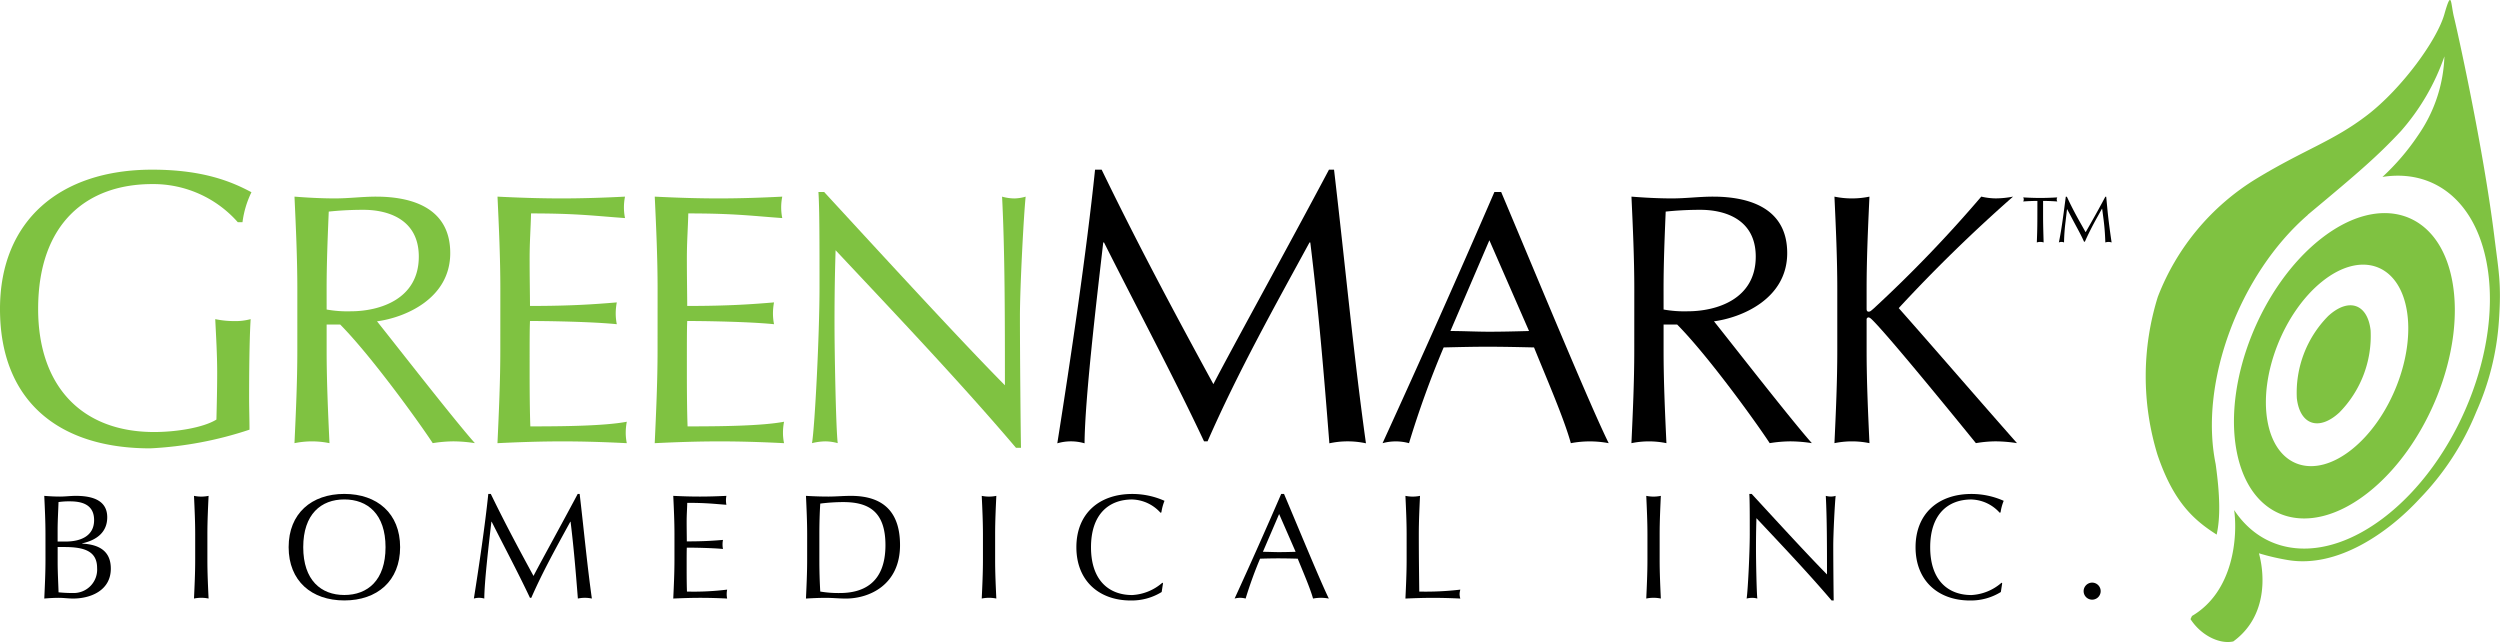 <svg viewBox="0 0 352.034 90.407" height="90.407" width="352.034" xmlns="http://www.w3.org/2000/svg">
  <g transform="translate(-52.232 -47.942)" data-sanitized-data-name="Group 37" data-name="Group 37" id="Group_37">
    <g transform="translate(52.232 71.835)" data-sanitized-data-name="Group 33" data-name="Group 33" id="Group_33">
      <path transform="translate(-52.232 -70.172)" d="M85.72,77.571A15.865,15.865,0,0,0,73.661,72.2c-9.1,0-16.058,5.426-16.058,17.592,0,10.744,6.03,17.321,16.335,17.321,3.123,0,6.906-.605,8.769-1.754.054-2.193.107-4.386.107-6.633,0-2.575-.163-5.206-.273-7.509a12.936,12.936,0,0,0,2.631.274,8.174,8.174,0,0,0,2.356-.274c-.11,1.643-.218,5.206-.218,11.125,0,1.426.055,2.959.055,4.439a52.326,52.326,0,0,1-13.978,2.633c-13.044,0-21.155-6.8-21.155-19.624,0-12.44,8.44-19.62,21.429-19.62,7.4,0,11.4,1.809,13.978,3.178a13.561,13.561,0,0,0-1.261,4.221Z" data-sanitized-data-name="Path 442" data-name="Path 442" id="iPath_442" fill="#7FC241"></path>
      <path transform="translate(-49.346 -69.908)" d="M91.214,86.734c0-4.327-.2-8.7-.4-13.03,1.911.15,3.822.251,5.733.251s3.824-.251,5.735-.251c5.686,0,10.464,1.963,10.464,7.948,0,6.49-6.49,9.106-10.313,9.609,2.466,3.07,10.866,13.885,13.784,17.155a20.271,20.271,0,0,0-3.018-.252,18.941,18.941,0,0,0-2.917.252c-2.012-3.067-8.7-12.326-13.03-16.7H95.341v3.673c0,4.326.2,8.7.4,13.03a12.2,12.2,0,0,0-4.928,0c.2-4.326.4-8.7.4-13.03ZM95.341,89.6a16.528,16.528,0,0,0,3.369.25c4.126,0,9.609-1.711,9.609-7.7,0-5.282-4.375-6.59-7.8-6.59a46.7,46.7,0,0,0-4.881.25c-.152,3.673-.3,7.3-.3,10.918Z" data-sanitized-data-name="Path 443" data-name="Path 443" id="iPath_443" fill="#7FC241"></path>
      <path transform="translate(-47.357 -69.908)" d="M117.812,86.683c0-4.327-.2-8.7-.4-12.979,3.019.15,5.986.251,9,.251s5.987-.1,8.955-.251a7.595,7.595,0,0,0,0,3.019c-4.226-.3-6.692-.655-13.231-.655-.051,2.164-.2,3.924-.2,6.389,0,2.617.051,5.384.051,6.641,5.935,0,9.256-.253,12.224-.5a8.178,8.178,0,0,0-.152,1.561,7.647,7.647,0,0,0,.152,1.509c-3.472-.354-9.81-.452-12.224-.452-.051,1.208-.051,2.463-.051,7.294,0,3.823.051,6.289.1,7.547,4.478,0,10.414-.051,13.583-.655a8.234,8.234,0,0,0-.15,1.56,7.226,7.226,0,0,0,.15,1.458c-2.968-.152-5.988-.252-9.055-.252s-6.087.1-9.156.252c.2-4.377.4-8.754.4-13.08Z" data-sanitized-data-name="Path 444" data-name="Path 444" id="iPath_444" fill="#7FC241"></path>
      <path transform="translate(-45.816 -69.908)" d="M138.414,86.683c0-4.327-.2-8.7-.4-12.979,3.018.15,5.986.251,9,.251s5.987-.1,8.955-.251a7.594,7.594,0,0,0,0,3.019c-4.226-.3-6.692-.655-13.232-.655-.051,2.164-.2,3.924-.2,6.389,0,2.617.049,5.384.049,6.641,5.936,0,9.257-.253,12.224-.5a8.262,8.262,0,0,0-.15,1.561,7.725,7.725,0,0,0,.15,1.509c-3.471-.354-9.809-.452-12.224-.452-.049,1.208-.049,2.463-.049,7.294,0,3.823.049,6.289.1,7.547,4.478,0,10.415-.051,13.584-.655a8.149,8.149,0,0,0-.152,1.56,7.151,7.151,0,0,0,.152,1.458c-2.969-.152-5.988-.252-9.056-.252s-6.087.1-9.155.252c.2-4.377.4-8.754.4-13.08Z" data-sanitized-data-name="Path 445" data-name="Path 445" id="iPath_445" fill="#7FC241"></path>
      <path transform="translate(-44.275 -69.953)" d="M187.337,109.115c-7.646-9.006-16.8-18.663-25.4-27.819-.051,1.862-.152,4.88-.152,10.212,0,4.326.2,14.941.452,16.954a6.735,6.735,0,0,0-1.759-.252,8.214,8.214,0,0,0-1.862.252c.4-2.363,1.057-15.243,1.057-21.884,0-6.338,0-11.218-.152-13.482h.805c8.2,8.9,19.318,21.028,25.455,27.216,0-9,0-18.813-.4-26.561a6.715,6.715,0,0,0,1.709.252,5.989,5.989,0,0,0,1.611-.252c-.3,2.969-.806,12.929-.806,16.853,0,5.13.1,16.249.15,18.512Z" data-sanitized-data-name="Path 446" data-name="Path 446" id="iPath_446" fill="#7FC241"></path>
    </g>
    <g transform="translate(58.463 117.492)" data-sanitized-data-name="Group 34" data-name="Group 34" id="Group_34">
      <path transform="translate(-58.029 -112.633)" d="M58.2,118.314c0-1.8-.086-3.625-.169-5.407.734.063,1.488.1,2.223.1s1.486-.1,2.221-.1c2.39,0,4.423.649,4.423,3.017,0,2.054-1.425,3.206-3.52,3.668v.042c2.494.125,4.024,1.133,4.024,3.52,0,3.1-2.872,4.213-5.3,4.213-.672,0-1.365-.1-2.035-.1s-1.363.042-2.034.1c.083-1.822.169-3.647.169-5.448Zm2.849,1.026c1.971,0,4-.691,4-3.017,0-2.265-1.824-2.642-3.417-2.642a9.957,9.957,0,0,0-1.594.1c-.042,1.32-.126,2.661-.126,3.983v1.571Zm-1.132,2.913c0,1.4.084,2.83.126,4.235a18.713,18.713,0,0,0,2.056.1,3.3,3.3,0,0,0,3.373-3.521c0-2.389-1.823-2.955-4.612-2.955h-.943Z" data-sanitized-data-name="Path 447" data-name="Path 447" id="iPath_447" fill="#000"></path>
      <path transform="translate(-56.562 -112.633)" d="M77.817,118.336c0-1.8-.085-3.627-.169-5.429a5.115,5.115,0,0,0,2.055,0c-.085,1.8-.169,3.624-.169,5.429v3.6c0,1.8.084,3.627.169,5.429a5.115,5.115,0,0,0-2.055,0c.084-1.8.169-3.625.169-5.429Z" data-sanitized-data-name="Path 448" data-name="Path 448" id="iPath_448" fill="#000"></path>
      <path transform="translate(-55.634 -112.652)" d="M97.886,112.652c4.632,0,7.859,2.746,7.859,7.5s-3.227,7.5-7.859,7.5c-4.611,0-7.838-2.746-7.838-7.5S93.276,112.652,97.886,112.652Zm0,.777c-3.27,0-5.783,2.074-5.783,6.727s2.514,6.729,5.783,6.729c3.291,0,5.806-2.075,5.806-6.729S101.177,113.429,97.886,113.429Z" data-sanitized-data-name="Path 449" data-name="Path 449" id="iPath_449" fill="#000"></path>
      <path transform="translate(-53.82 -112.652)" d="M116.7,112.652c1.908,3.94,3.877,7.63,6.015,11.55.838-1.635,4.17-7.672,6.225-11.55h.273c.63,5.366,1.047,9.935,1.719,14.734a4.71,4.71,0,0,0-1.971,0c-.293-3.751-.585-7.23-1.026-10.814h-.042c-1.908,3.5-3.836,6.937-5.491,10.709h-.189c-1.635-3.48-3.562-7.083-5.387-10.709h-.042c-.4,3.458-.985,8.446-1,10.814a2.633,2.633,0,0,0-1.467,0c.733-4.63,1.571-10.291,2.031-14.734Z" data-sanitized-data-name="Path 450" data-name="Path 450" id="iPath_450" fill="#000"></path>
      <path transform="translate(-51.865 -112.633)" d="M140.607,118.314c0-1.8-.084-3.625-.169-5.407,1.258.063,2.495.1,3.752.1s2.494-.041,3.732-.1a3.2,3.2,0,0,0,0,1.256c-1.762-.126-2.788-.273-5.515-.273-.019.9-.083,1.637-.083,2.663,0,1.09.023,2.242.023,2.765,2.472,0,3.856-.105,5.092-.209a3.4,3.4,0,0,0-.062.648,3.191,3.191,0,0,0,.062.63c-1.447-.146-4.087-.189-5.092-.189-.023.5-.023,1.026-.023,3.04,0,1.593.023,2.619.043,3.145a38.23,38.23,0,0,0,5.658-.274,3.614,3.614,0,0,0-.063.651,3.138,3.138,0,0,0,.063.606c-1.235-.062-2.493-.1-3.773-.1s-2.535.042-3.814.1c.085-1.822.169-3.647.169-5.448Z" data-sanitized-data-name="Path 451" data-name="Path 451" id="iPath_451" fill="#000"></path>
      <path transform="translate(-50.565 -112.633)" d="M157.993,118.336c0-1.8-.085-3.627-.168-5.429,1.048.063,2.117.1,3.164.1s2.117-.1,3.165-.1c4.905,0,6.916,2.62,6.916,6.937,0,5.6-4.317,7.524-7.628,7.524-.944,0-1.867-.1-2.81-.1s-1.866.042-2.808.1c.083-1.8.168-3.625.168-5.429Zm1.718,3.6c0,1.489.043,3,.126,4.445a15.4,15.4,0,0,0,2.746.209c3.081,0,6.435-1.216,6.435-6.749,0-4.861-2.514-6.058-5.952-6.058a26.552,26.552,0,0,0-3.229.211c-.083,1.341-.126,2.829-.126,4.339Z" data-sanitized-data-name="Path 452" data-name="Path 452" id="iPath_452" fill="#000"></path>
      <path transform="translate(-48.842 -112.633)" d="M181.023,118.336c0-1.8-.086-3.627-.17-5.429a5.115,5.115,0,0,0,2.055,0c-.085,1.8-.169,3.624-.169,5.429v3.6c0,1.8.084,3.627.169,5.429a5.115,5.115,0,0,0-2.055,0c.084-1.8.17-3.625.17-5.429Z" data-sanitized-data-name="Path 453" data-name="Path 453" id="iPath_453" fill="#000"></path>
      <path transform="translate(-47.915 -112.652)" d="M205.262,126.466a8.028,8.028,0,0,1-4.358,1.193c-4.423,0-7.651-2.746-7.651-7.5s3.229-7.5,7.859-7.5a11.087,11.087,0,0,1,4.55.966,6.933,6.933,0,0,0-.439,1.633l-.127.043a5.57,5.57,0,0,0-3.984-1.865c-3.289,0-5.8,2.074-5.8,6.727s2.515,6.729,5.8,6.729a7,7,0,0,0,4.257-1.742l.083.085Z" data-sanitized-data-name="Path 454" data-name="Path 454" id="iPath_454" fill="#000"></path>
      <path transform="translate(-46.364 -112.652)" d="M220.941,112.652c2.057,4.865,5.2,12.491,6.31,14.734a5.975,5.975,0,0,0-2.223,0c-.4-1.446-1.4-3.751-2.156-5.615-.9-.023-1.824-.044-2.746-.044-.86,0-1.7.021-2.557.044a56.889,56.889,0,0,0-2.034,5.615,2.94,2.94,0,0,0-1.552,0c2.244-4.9,4.424-9.787,6.562-14.734Zm-.689,2.831-2.285,5.322c.733,0,1.529.043,2.264.043.774,0,1.571-.021,2.345-.043Z" data-sanitized-data-name="Path 455" data-name="Path 455" id="iPath_455" fill="#000"></path>
      <path transform="translate(-44.691 -112.633)" d="M236.533,118.336c0-1.8-.086-3.627-.17-5.429a5.115,5.115,0,0,0,2.055,0c-.084,1.8-.17,3.624-.17,5.429,0,3.52.044,5.994.063,8.048a41.786,41.786,0,0,0,5.786-.274,2.267,2.267,0,0,0-.105.63,2.233,2.233,0,0,0,.105.628c-1.279-.062-2.576-.1-3.854-.1-1.3,0-2.581.042-3.88.1.084-1.8.17-3.625.17-5.429Z" data-sanitized-data-name="Path 456" data-name="Path 456" id="iPath_456" fill="#000"></path>
      <path transform="translate(-42.331 -112.633)" d="M268.082,118.336c0-1.8-.084-3.627-.166-5.429a5.105,5.105,0,0,0,2.053,0c-.082,1.8-.168,3.624-.168,5.429v3.6c0,1.8.086,3.627.168,5.429a5.1,5.1,0,0,0-2.053,0c.082-1.8.166-3.625.166-5.429Z" data-sanitized-data-name="Path 457" data-name="Path 457" id="iPath_457" fill="#000"></path>
      <path transform="translate(-41.347 -112.652)" d="M293.032,127.659c-3.187-3.751-7-7.775-10.586-11.591-.022.776-.063,2.035-.063,4.256,0,1.8.086,6.223.189,7.061a2.827,2.827,0,0,0-.733-.1,3.451,3.451,0,0,0-.775.1c.167-.983.442-6.349.442-9.116,0-2.641,0-4.673-.063-5.618h.334c3.415,3.709,8.048,8.763,10.605,11.339,0-3.75,0-7.837-.169-11.065a2.78,2.78,0,0,0,.713.1,2.476,2.476,0,0,0,.672-.1c-.127,1.236-.334,5.386-.334,7.022,0,2.137.04,6.769.063,7.712Z" data-sanitized-data-name="Path 458" data-name="Path 458" id="iPath_458" fill="#000"></path>
      <path transform="translate(-39.692 -112.652)" d="M315.207,126.466a8.021,8.021,0,0,1-4.358,1.193c-4.423,0-7.651-2.746-7.651-7.5s3.229-7.5,7.86-7.5a11.1,11.1,0,0,1,4.551.966,6.834,6.834,0,0,0-.441,1.633l-.126.043a5.568,5.568,0,0,0-3.984-1.865c-3.29,0-5.8,2.074-5.8,6.727s2.513,6.729,5.8,6.729a7,7,0,0,0,4.257-1.742l.082.085Z" data-sanitized-data-name="Path 459" data-name="Path 459" id="iPath_459" fill="#000"></path>
      <path transform="translate(-38.045 -111.783)" d="M326.411,124.274a1.2,1.2,0,1,1-1.194,1.2A1.208,1.208,0,0,1,326.411,124.274Z" data-sanitized-data-name="Path 460" data-name="Path 460" id="iPath_460" fill="#000"></path>
    </g>
    <g transform="translate(201.115 71.835)" data-sanitized-data-name="Group 36" data-name="Group 36" id="Group_36">
      <path transform="translate(-190.754 -70.172)" d="M197,70.172c4.988,10.3,10.14,19.95,15.732,30.2,2.191-4.277,10.906-20.061,16.276-30.2h.714c1.643,14.031,2.74,25.98,4.493,38.531a12.193,12.193,0,0,0-5.151,0c-.766-9.811-1.535-18.911-2.686-28.282h-.11c-4.986,9.153-10.027,18.14-14.358,28.007h-.493c-4.276-9.1-9.317-18.524-14.085-28.007h-.11c-1.043,9.044-2.575,22.089-2.632,28.282a6.819,6.819,0,0,0-3.835,0c1.916-12.113,4.11-26.912,5.315-38.531Z" data-sanitized-data-name="Path 461" data-name="Path 461" id="iPath_461" fill="#000"></path>
      <path transform="translate(-187.567 -69.953)" d="M250.07,73.1c4.929,11.672,12.476,29.984,15.142,35.366a14.256,14.256,0,0,0-5.332,0c-.958-3.471-3.372-9.006-5.183-13.481-2.164-.051-4.377-.1-6.591-.1-2.063,0-4.075.051-6.137.1a135.327,135.327,0,0,0-4.878,13.481,7.019,7.019,0,0,0-3.724,0C238.75,96.69,243.982,84.968,249.115,73.1Zm-1.662,6.793-5.484,12.778c1.762,0,3.674.1,5.433.1,1.862,0,3.774-.049,5.636-.1Z" data-sanitized-data-name="Path 462" data-name="Path 462" id="iPath_462" fill="#000"></path>
      <path transform="translate(-185.128 -69.908)" d="M266.376,86.734c0-4.327-.2-8.7-.4-13.03,1.911.15,3.822.251,5.734.251s3.823-.251,5.735-.251c5.685,0,10.463,1.963,10.463,7.948,0,6.49-6.489,9.106-10.312,9.609,2.465,3.07,10.865,13.885,13.783,17.155a20.259,20.259,0,0,0-3.018-.252,18.953,18.953,0,0,0-2.917.252c-2.012-3.067-8.7-12.326-13.03-16.7H270.5v3.673c0,4.326.2,8.7.4,13.03a12.2,12.2,0,0,0-4.928,0c.2-4.326.4-8.7.4-13.03ZM270.5,89.6a16.528,16.528,0,0,0,3.369.25c4.127,0,9.609-1.711,9.609-7.7,0-5.282-4.375-6.59-7.8-6.59a46.716,46.716,0,0,0-4.881.25c-.152,3.673-.3,7.3-.3,10.918Z" data-sanitized-data-name="Path 463" data-name="Path 463" id="iPath_463" fill="#000"></path>
      <path transform="translate(-183.139 -69.908)" d="M292.971,95.386V86.734c0-4.327-.2-8.7-.4-13.03a12.2,12.2,0,0,0,4.929,0c-.2,4.326-.4,8.7-.4,13.03V89.5c0,.3.1.4.3.4s.3-.1.706-.452A183.249,183.249,0,0,0,313.248,73.7a9.251,9.251,0,0,0,2.061.251,13.138,13.138,0,0,0,2.414-.251,218.233,218.233,0,0,0-16.1,15.7c5.384,6.087,10.968,12.577,16.653,19.015a20.259,20.259,0,0,0-3.018-.252,17.062,17.062,0,0,0-2.768.252c-4.779-5.887-12.374-15.142-14.539-17.305-.3-.3-.454-.4-.6-.4a.28.28,0,0,0-.25.3v4.377c0,4.326.2,8.7.4,13.03a12.2,12.2,0,0,0-4.929,0C292.772,104.09,292.971,99.712,292.971,95.386Z" data-sanitized-data-name="Path 464" data-name="Path 464" id="iPath_464" fill="#000"></path>
      <g transform="translate(136.018 3.812)" data-sanitized-data-name="Group 35" data-name="Group 35" id="Group_35">
        <path transform="translate(-317.307 -73.719)" d="M319.3,74.306c-.665,0-1.331.031-2,.078a.569.569,0,0,0,0-.573c.805.046,1.593.077,2.4.077s1.593-.031,2.4-.077a.562.562,0,0,0,0,.573c-.666-.047-1.332-.078-2-.078v2.183c0,1.222.045,2.445.076,3.667a1.52,1.52,0,0,0-.958,0c.03-.82.076-1.888.076-3.544Zm7.6,2.987c.666-1.175,1.333-2.382,1.965-3.574h.125l.187,1.965c.138,1.393.386,3.234.573,4.472a1.48,1.48,0,0,0-.435-.077,1.572,1.572,0,0,0-.449.077c-.029-.836-.077-1.857-.23-3.079l-.218-1.67h-.03l-.65,1.175c-.65,1.145-1.424,2.692-1.749,3.466h-.122c-.448-1.02-1.068-2.088-1.625-3.157l-.744-1.408h-.031l-.2,1.718a26.793,26.793,0,0,0-.217,2.956.894.894,0,0,0-.728,0c.263-1.253.48-2.739.681-4.209l.293-2.228h.156c.542,1.176,1.145,2.337,1.825,3.544l.8,1.423h.031Z" data-sanitized-data-name="Path 465" data-name="Path 465" id="iPath_465" fill="#000"></path>
      </g>
    </g>
    <path transform="translate(21.027)" d="M376.524,87.549c-1.816-9.887-10.09-12.574-18.482-6s-13.726,19.911-11.911,29.8,10.088,12.574,18.483,6S378.339,97.437,376.524,87.549ZM362.408,111.2c-5.407,4.343-10.739,2.579-11.907-3.94s2.276-15.328,7.684-19.67,10.744-2.578,11.911,3.942S367.818,106.86,362.408,111.2Zm9.539,6.94c-4.445,4.829-11.6,9.818-18.539,8.67a32.011,32.011,0,0,1-4.112-.957c.923,3.424,1,9.061-3.613,12.411-1.867.42-4.5-.784-6.026-3.142.064-.141.141-.293.207-.441,5.891-3.459,6.451-11.218,5.94-14.914,4.365,6.582,12.659,7.415,20.951,1.163,10.515-7.928,17.022-24.2,14.532-36.355-1.768-8.628-7.6-12.829-14.6-11.717a32.786,32.786,0,0,0,5.007-5.847,20.678,20.678,0,0,0,3.717-11.129,31.5,31.5,0,0,1-6.138,10.536c-3.213,3.435-5.772,5.668-13.118,11.779a.4.4,0,0,1,.044-.01c-9.6,8.293-15.366,23.549-13,35.094.6,4.319.685,7.493.142,9.94-3.1-1.982-6.04-4.454-8.335-11.252a37.625,37.625,0,0,1,.046-22.218,33.66,33.66,0,0,1,13.9-16.659c6.828-4.141,10.8-5.258,15.607-8.952s9.794-10.491,10.847-14.2.877-1.486,1.36.442c.354,1.411,4.1,18.1,5.7,31.06.586,4.759,1,6.458.61,11.829a37.487,37.487,0,0,1-3.182,12.673A38.294,38.294,0,0,1,371.946,118.142Zm-6.927-23.677c-.43-3.754-3.1-4.657-5.972-2.021a15.366,15.366,0,0,0-4.418,11.578c.431,3.755,3.107,4.658,5.976,2.02A15.357,15.357,0,0,0,365.019,94.466Z" data-sanitized-data-name="Path 466" data-name="Path 466" id="iPath_466" fill="#7FC241"></path>
  </g>
</svg>